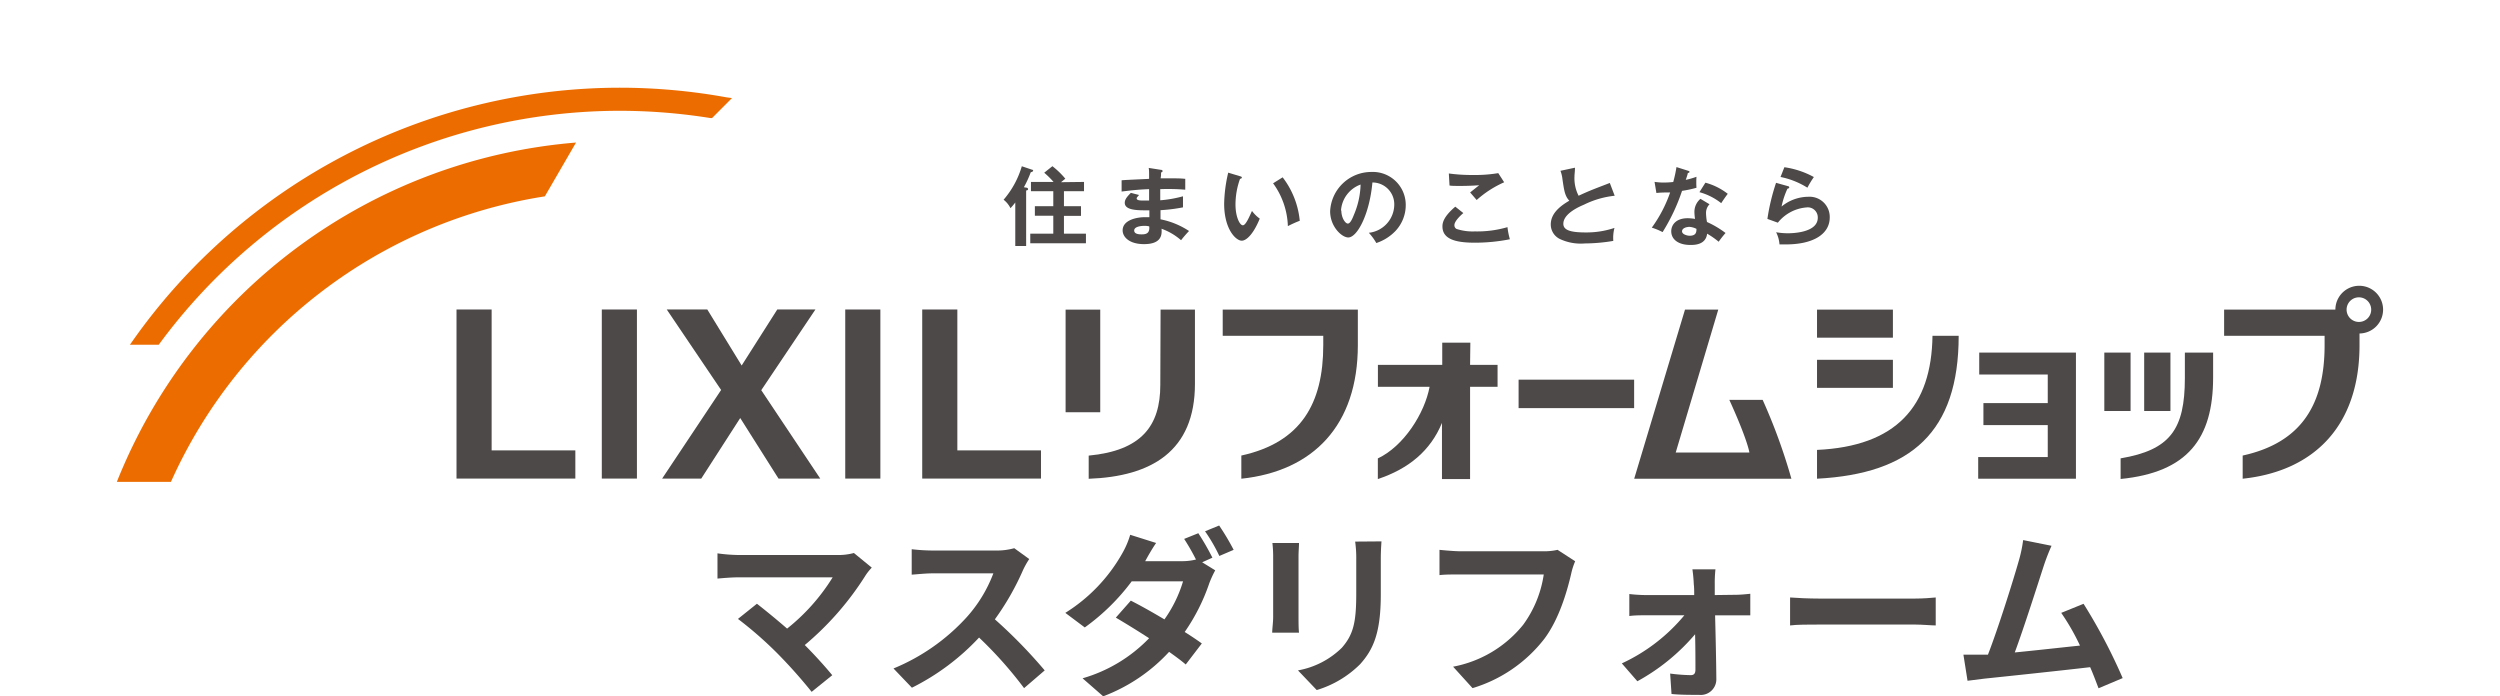 <svg xmlns="http://www.w3.org/2000/svg" viewBox="0 0 363.74 101.31"><defs><style>.cls-1{fill:none;}.cls-2{fill:#ed6c00;}.cls-3{fill:#4c4948;}</style></defs><title>アセット 2</title><g id="レイヤー_2" data-name="レイヤー 2"><g id="レイヤー_1-2" data-name="レイヤー 1"><rect class="cls-1" width="363.74" height="87.12"/><line class="cls-1" x1="17.01" x2="17.01" y2="2.83"/><line class="cls-1" x1="66.42" x2="66.42" y2="2.83"/><line class="cls-1" x1="151.46" x2="151.46" y2="2.83"/><line class="cls-1" x1="181.87" x2="181.87" y2="5.67"/><line class="cls-1" x1="346.73" x2="346.73" y2="2.83"/><line class="cls-1" x1="17.01" y1="87.12" x2="17.01" y2="84.28"/><line class="cls-1" x1="66.42" y1="87.12" x2="66.42" y2="84.28"/><line class="cls-1" x1="151.46" y1="87.12" x2="151.46" y2="84.28"/><line class="cls-1" x1="181.87" y1="87.12" x2="181.87" y2="81.45"/><line class="cls-1" x1="346.73" y1="87.12" x2="346.73" y2="84.28"/><line class="cls-1" y1="12.76" x2="2.83" y2="12.76"/><line class="cls-1" y1="43.56" x2="5.67" y2="43.56"/><line class="cls-1" y1="70.11" x2="2.83" y2="70.11"/><line class="cls-1" x1="363.74" y1="12.76" x2="360.9" y2="12.76"/><line class="cls-1" x1="363.74" y1="43.56" x2="358.07" y2="43.56"/><line class="cls-1" x1="363.74" y1="70.11" x2="360.9" y2="70.11"/><path class="cls-2" d="M105.69,14.16a87.39,87.39,0,0,0-15.55-1.4A86.78,86.78,0,0,0,19.38,49.48l-.48.68h4.19l.13-.17A83.23,83.23,0,0,1,90.14,16.12a84.12,84.12,0,0,1,13.24,1.06l.22,0,2.9-2.91Z"/><path class="cls-2" d="M24.87,70.11a71.71,71.71,0,0,1,54.4-41.54l4.54-7.83A78.84,78.84,0,0,0,17,70.11Z"/><path class="cls-3" d="M149.3,27.3c.12,0,.28.07.28.22s-.16.18-.28.2v8.07h-1.58V29.46a10.47,10.47,0,0,1-.7.83,3.52,3.52,0,0,0-1-1.23,13.07,13.07,0,0,0,2.65-4.87l1.49.5c.09,0,.16.07.16.15s-.14.18-.35.22a15.13,15.13,0,0,1-1,2.18Zm8.42-.83v1.35H154.8V30h2.48v1.41H154.8V34H158v1.39h-8.1V34h3.35V31.39h-2.68V30h2.68V27.82H150V26.47h3.29a13.24,13.24,0,0,0-1.36-1.34l1.19-.95A12.14,12.14,0,0,1,155,26c-.1.08-.5.4-.62.51Z"/><path class="cls-3" d="M168.9,24.71c.13,0,.25.05.25.18s-.14.18-.22.21c0,.29,0,.5-.07.85l1.71,0c.71,0,1.15,0,1.88.07v1.58a30.75,30.75,0,0,0-3.64-.08v1.62a17.42,17.42,0,0,0,3.31-.58v1.61a24.76,24.76,0,0,1-3.27.41c0,.21,0,1.14,0,1.33a11.57,11.57,0,0,1,4.15,1.7,17.19,17.19,0,0,0-1.16,1.34A8.92,8.92,0,0,0,169,33.28c.06.78.08,2.24-2.55,2.24-2.17,0-3.11-1.06-3.11-2,0-1.56,2.18-1.92,3.2-1.92l.69,0c0-.06,0-.88,0-1-1.46,0-3.58.08-3.58-1.09,0-.42.22-.79.89-1.45l1.19.31c-.13.15-.35.39-.35.47,0,.33.47.34,1.09.34h.72c0-.27,0-1.43,0-1.66-1.76.06-3,.23-4,.35V26.23c.63-.06,3.45-.17,4-.21,0-1.15,0-1.27-.06-1.59Zm-2.39,8.15c-.41,0-1.49.08-1.49.68s.95.56,1.14.56c.76,0,1.14-.3,1.05-1.16A2.67,2.67,0,0,0,166.51,32.86Z"/><path class="cls-3" d="M180.42,25.64c.19.06.26.08.26.2s-.18.17-.26.18a11,11,0,0,0-.66,3.76c0,1.76.62,3,1.07,3s1-1.39,1.33-2.09a5.15,5.15,0,0,0,1.13,1.12c-.93,2.27-1.95,3.21-2.62,3.21-.83,0-2.56-1.63-2.56-5.39a21.3,21.3,0,0,1,.59-4.51Zm6.2.16a12.29,12.29,0,0,1,2.49,6.32,16.83,16.83,0,0,0-1.73.78,11.14,11.14,0,0,0-2.15-6.23Z"/><path class="cls-3" d="M199.16,33.87a4.15,4.15,0,0,0,3.7-4.06,3.17,3.17,0,0,0-3.18-3.26c-.42,4.65-2.22,8-3.51,8-.95,0-2.64-1.58-2.64-3.81a6,6,0,0,1,6-5.72,4.79,4.79,0,0,1,5,4.79,5.5,5.5,0,0,1-1.48,3.78,6.8,6.8,0,0,1-2.8,1.77A8.08,8.08,0,0,0,199.16,33.87Zm-4-3.24c0,1.06.57,1.9.95,1.9s.71-.85.91-1.35a11.89,11.89,0,0,0,.94-4.33A4.33,4.33,0,0,0,195.11,30.63Z"/><path class="cls-3" d="M212.91,31c-.19.16-1.3,1.12-1.3,1.75a.6.6,0,0,0,.31.56,7.55,7.55,0,0,0,2.66.36,15.72,15.72,0,0,0,4.75-.62,11,11,0,0,0,.35,1.76,26,26,0,0,1-5.13.5c-2.81,0-4.68-.53-4.68-2.37,0-.56.19-1.44,1.87-2.87Zm5.94-4.48a15.15,15.15,0,0,0-4,2.58L213.9,28c.09-.07,1-.8,1.32-1.05-.67.05-1.59.1-2.7.1-.92,0-1.31,0-1.62-.06l-.1-1.75a24.66,24.66,0,0,0,3.55.22,20.08,20.08,0,0,0,3.64-.27Z"/><path class="cls-3" d="M234.93,28.48a13.17,13.17,0,0,0-4.47,1.3c-.61.26-3,1.27-3,2.78,0,.91,1,1.26,3.24,1.26a12.82,12.82,0,0,0,4.2-.66,5.6,5.6,0,0,0-.17,1.89,25.31,25.31,0,0,1-4.15.37,7.14,7.14,0,0,1-3.63-.65,2.35,2.35,0,0,1-1.32-2.1c0-1.49,1.13-2.56,2.7-3.47-.66-.69-.76-1.52-1-3.13a4.81,4.81,0,0,0-.29-1.22l2.11-.45c0,.6-.07.89-.07,1.28a5.56,5.56,0,0,0,.6,2.8c1.72-.8,2.32-1,4.54-1.86Z"/><path class="cls-3" d="M240.73,26.46a8.57,8.57,0,0,0,1.35.1,12.71,12.71,0,0,0,1.37-.08,19,19,0,0,0,.47-2.17l1.68.53c.16.05.22.1.22.18s-.17.15-.25.15c0,.16-.26.89-.3,1a10.75,10.75,0,0,0,1.56-.45,12.3,12.3,0,0,0,0,1.6,16.86,16.86,0,0,1-2.1.45,27.87,27.87,0,0,1-2.83,6,9.47,9.47,0,0,0-1.57-.65A19.53,19.53,0,0,0,243,28c-.44,0-1.41,0-2,.08Zm8,3.26a1.78,1.78,0,0,0-.51,1.26,7.59,7.59,0,0,0,.14,1.32,13.66,13.66,0,0,1,2.7,1.6,14.19,14.19,0,0,0-1,1.27A11.9,11.9,0,0,0,248.38,34c-.19,1.61-1.8,1.64-2.42,1.64-1.75,0-2.8-.79-2.8-2,0-.8.57-1.89,2.4-1.89a7.31,7.31,0,0,1,1.06.1,7.66,7.66,0,0,1-.09-1.08,2.48,2.48,0,0,1,.88-1.84Zm-3,3.3c-.4,0-1,.19-1,.64s.77.64,1.1.64c.95,0,1-.53,1-1A2.67,2.67,0,0,0,245.66,33Zm2.4-6.44a9.12,9.12,0,0,1,3.25,1.62c-.25.33-.63.86-.95,1.36a8.88,8.88,0,0,0-3.17-1.6Z"/><path class="cls-3" d="M260.12,27.08c.09,0,.21.08.21.19s-.17.18-.26.18a11.67,11.67,0,0,0-.86,2.6,6.2,6.2,0,0,1,3.86-1.42,2.94,2.94,0,0,1,3.15,3c0,2.44-2.41,3.93-6.37,3.93-.39,0-.7,0-.94,0a4.74,4.74,0,0,0-.49-1.77,9.8,9.8,0,0,0,1.72.15c.79,0,4.34-.12,4.34-2.26a1.46,1.46,0,0,0-1.65-1.5,5.94,5.94,0,0,0-4.16,2.22l-1.52-.55a30.15,30.15,0,0,1,1.26-5.25Zm-.5-2.75a12.65,12.65,0,0,1,4.29,1.43,13.87,13.87,0,0,0-.94,1.55,11.62,11.62,0,0,0-3.91-1.56Z"/><rect class="cls-3" x="155.04" y="45.05" width="5.04" height="14.93"/><path class="cls-3" d="M168.82,56c0,5.92-2.69,9.56-10.42,10.29v3.37c9.12-.33,15.46-4,15.46-13.82V45.05h-5Z"/><path class="cls-3" d="M213.93,49.86h-4.09v3.23h-9.36v3.19H208c-.72,3.87-3.77,8.65-7.53,10.42v3c4.49-1.49,7.67-4.13,9.33-8.17v8.17h4.09V56.28h4V53.09h-4Z"/><path class="cls-3" d="M177.9,45.05v3.81h14.63v1.36c0,8.51-3.26,14.16-11.92,16.06v3.37c10.45-1.1,16.95-7.77,16.95-19.43V45.05Z"/><path class="cls-3" d="M346.73,45.05a3.47,3.47,0,0,0-6.94,0H323.6v3.81h14.62v1.36c0,8.51-3.26,14.16-11.92,16.06v3.37c10.46-1.1,17-7.77,17-19.43v-1.7A3.47,3.47,0,0,0,346.73,45.05Zm-3.49,1.79A1.79,1.79,0,1,1,345,45.06,1.78,1.78,0,0,1,343.24,46.84Z"/><rect class="cls-3" x="220.95" y="55.24" width="16.81" height="4.14"/><path class="cls-3" d="M281.17,48.86c-.14,10.27-5.27,16.07-16.8,16.6v4.19c13.7-.72,20.61-6.81,20.61-20.79Z"/><rect class="cls-3" x="264.37" y="45.05" width="11.04" height="4.08"/><rect class="cls-3" x="264.37" y="52.35" width="11.04" height="4.08"/><path class="cls-3" d="M317.89,51.3V55c0,7.49-2.15,10.47-9.35,11.69v3C318.3,68.72,322,63.82,322,54.91V51.3Z"/><rect class="cls-3" x="306.17" y="51.3" width="3.82" height="8.5"/><rect class="cls-3" x="311.97" y="51.3" width="3.82" height="8.5"/><path class="cls-3" d="M256.46,58.18h-4.85c2.69,5.9,2.92,7.66,2.92,7.66H243.81L250,45.05h-4.84l-7.39,24.6h22.87A83.32,83.32,0,0,0,256.46,58.18Z"/><polygon class="cls-3" points="287.97 51.3 287.97 54.49 297.94 54.49 297.94 58.65 288.58 58.65 288.58 61.85 297.94 61.85 297.94 66.5 287.82 66.5 287.82 69.65 302.04 69.65 302.04 51.3 301.79 51.3 287.97 51.3"/><polygon class="cls-3" points="66.42 45.03 66.42 69.63 83.71 69.63 83.71 65.53 71.53 65.53 71.53 45.03 66.42 45.03"/><rect class="cls-3" x="87.56" y="45.03" width="5.11" height="24.6"/><polygon class="cls-3" points="113.27 69.63 119.34 69.63 110.76 56.77 118.64 45.03 113.09 45.03 107.91 53.18 102.91 45.03 97.01 45.03 104.92 56.74 96.34 69.63 102.03 69.63 107.7 60.82 113.27 69.63"/><rect class="cls-3" x="122.98" y="45.03" width="5.11" height="24.6"/><polygon class="cls-3" points="134.18 45.03 134.18 69.63 151.46 69.63 151.46 65.53 139.29 65.53 139.29 45.03 134.18 45.03"/><path class="cls-3" d="M126.84,82.59a7.77,7.77,0,0,0-.88,1.09,43.21,43.21,0,0,1-8.87,10.17c1.48,1.48,3,3.17,4,4.39l-3,2.42a72.69,72.69,0,0,0-5-5.61,55.14,55.14,0,0,0-5.72-5l2.76-2.21c1,.78,2.75,2.19,4.39,3.62A29,29,0,0,0,121.15,84H107.39c-1,0-2.44.13-3,.18V80.51a23.84,23.84,0,0,0,3,.24h14.43a8.47,8.47,0,0,0,2.42-.29Z"/><path class="cls-3" d="M149.75,81.34a12,12,0,0,0-.91,1.62,38.44,38.44,0,0,1-4.09,7.15A72.8,72.8,0,0,1,152,97.54l-3,2.58a58.37,58.37,0,0,0-6.55-7.36,34.18,34.18,0,0,1-9.77,7.3L130,97.26a29.62,29.62,0,0,0,10.66-7.47,20.16,20.16,0,0,0,3.87-6.37h-8.81c-1.09,0-2.52.16-3.07.19v-3.7a27.5,27.5,0,0,0,3.07.19h9.15a9.43,9.43,0,0,0,2.7-.34Z"/><path class="cls-3" d="M174.91,81.81l1.9,1.17a15.57,15.57,0,0,0-.86,1.87,28.44,28.44,0,0,1-3.58,7.1c1,.63,1.84,1.2,2.49,1.67l-2.34,3.06c-.62-.54-1.48-1.17-2.42-1.84a25,25,0,0,1-9.59,6.47l-3-2.62a21.82,21.82,0,0,0,9.68-5.83c-1.75-1.14-3.51-2.21-4.84-3l2.18-2.47c1.38.7,3.15,1.69,4.89,2.73a18.87,18.87,0,0,0,2.71-5.54h-7.47a31.08,31.08,0,0,1-6.83,6.71L155,89.17a24.18,24.18,0,0,0,8.27-8.63,12.46,12.46,0,0,0,1.17-2.73L168.21,79c-.63.91-1.28,2.08-1.59,2.65l0,0h5.33a8.38,8.38,0,0,0,2.06-.24,31.06,31.06,0,0,0-1.72-3l2.06-.83a36.64,36.64,0,0,1,2.05,3.56Zm2.47-5.35A34.21,34.21,0,0,1,179.49,80l-2.08.89a24.27,24.27,0,0,0-2.08-3.59Z"/><path class="cls-3" d="M189,79c0,.57-.07,1.14-.07,2v8.78c0,.65,0,1.67.07,2.27H185.1c0-.5.14-1.51.14-2.29V81a17.25,17.25,0,0,0-.11-2Zm12-.23c-.05.72-.1,1.56-.1,2.6v5.14c0,5.59-1.1,8-3,10.12a15.12,15.12,0,0,1-6.32,3.77l-2.73-2.86a12.16,12.16,0,0,0,6.37-3.28c1.77-2,2.11-3.9,2.11-8V81.4a17.36,17.36,0,0,0-.16-2.6Z"/><path class="cls-3" d="M229.18,81.66a9.91,9.91,0,0,0-.58,1.82c-.59,2.54-1.74,6.57-3.9,9.46a20.81,20.81,0,0,1-10.45,7.18L211.42,97a17.15,17.15,0,0,0,10.19-6.09,16.43,16.43,0,0,0,3-7.33H212.54c-1.17,0-2.42,0-3.1.1V80c.78.08,2.26.21,3.12.21h12a8.87,8.87,0,0,0,2.06-.21Z"/><path class="cls-3" d="M252.55,86.54c.68,0,1.66-.1,2.11-.15v3.14c-.6,0-1.41,0-2,0h-3.12c.08,3.1.16,6.63.18,9.28a2.27,2.27,0,0,1-2.52,2.29c-1.25,0-2.86,0-4-.13L243,98a25,25,0,0,0,3,.23c.5,0,.68-.28.68-.8,0-1.28,0-3.18-.05-5.15a29.74,29.74,0,0,1-8.4,6.84l-2.26-2.6a26,26,0,0,0,9.1-7h-5.57c-.75,0-1.69,0-2.44.11v-3.2a22.47,22.47,0,0,0,2.36.15h7.08c0-.57,0-1.09-.06-1.58a21.43,21.43,0,0,0-.2-2.16h3.35a18.64,18.64,0,0,0-.1,2.16l0,1.58Z"/><path class="cls-3" d="M260.45,86.93c.94.08,2.84.16,4.19.16h14c1.2,0,2.37-.1,3-.16V91c-.62,0-1.95-.13-3-.13h-14c-1.48,0-3.22,0-4.19.13Z"/><path class="cls-3" d="M305.33,100.14c-.34-.88-.75-2-1.22-3.07-4.24.5-12.12,1.33-15.39,1.67l-2.45.31-.6-3.8c.89,0,2,0,2.86,0l.71,0c1.5-3.85,3.74-11,4.49-13.67a19.72,19.72,0,0,0,.63-3l4.13.83a30.85,30.85,0,0,0-1.12,2.88c-.83,2.55-2.93,9.16-4.23,12.64,3.17-.31,6.86-.73,9.49-1a32.58,32.58,0,0,0-2.73-4.76l3.25-1.32a80.65,80.65,0,0,1,5.69,10.81Z"/></g></g></svg>
